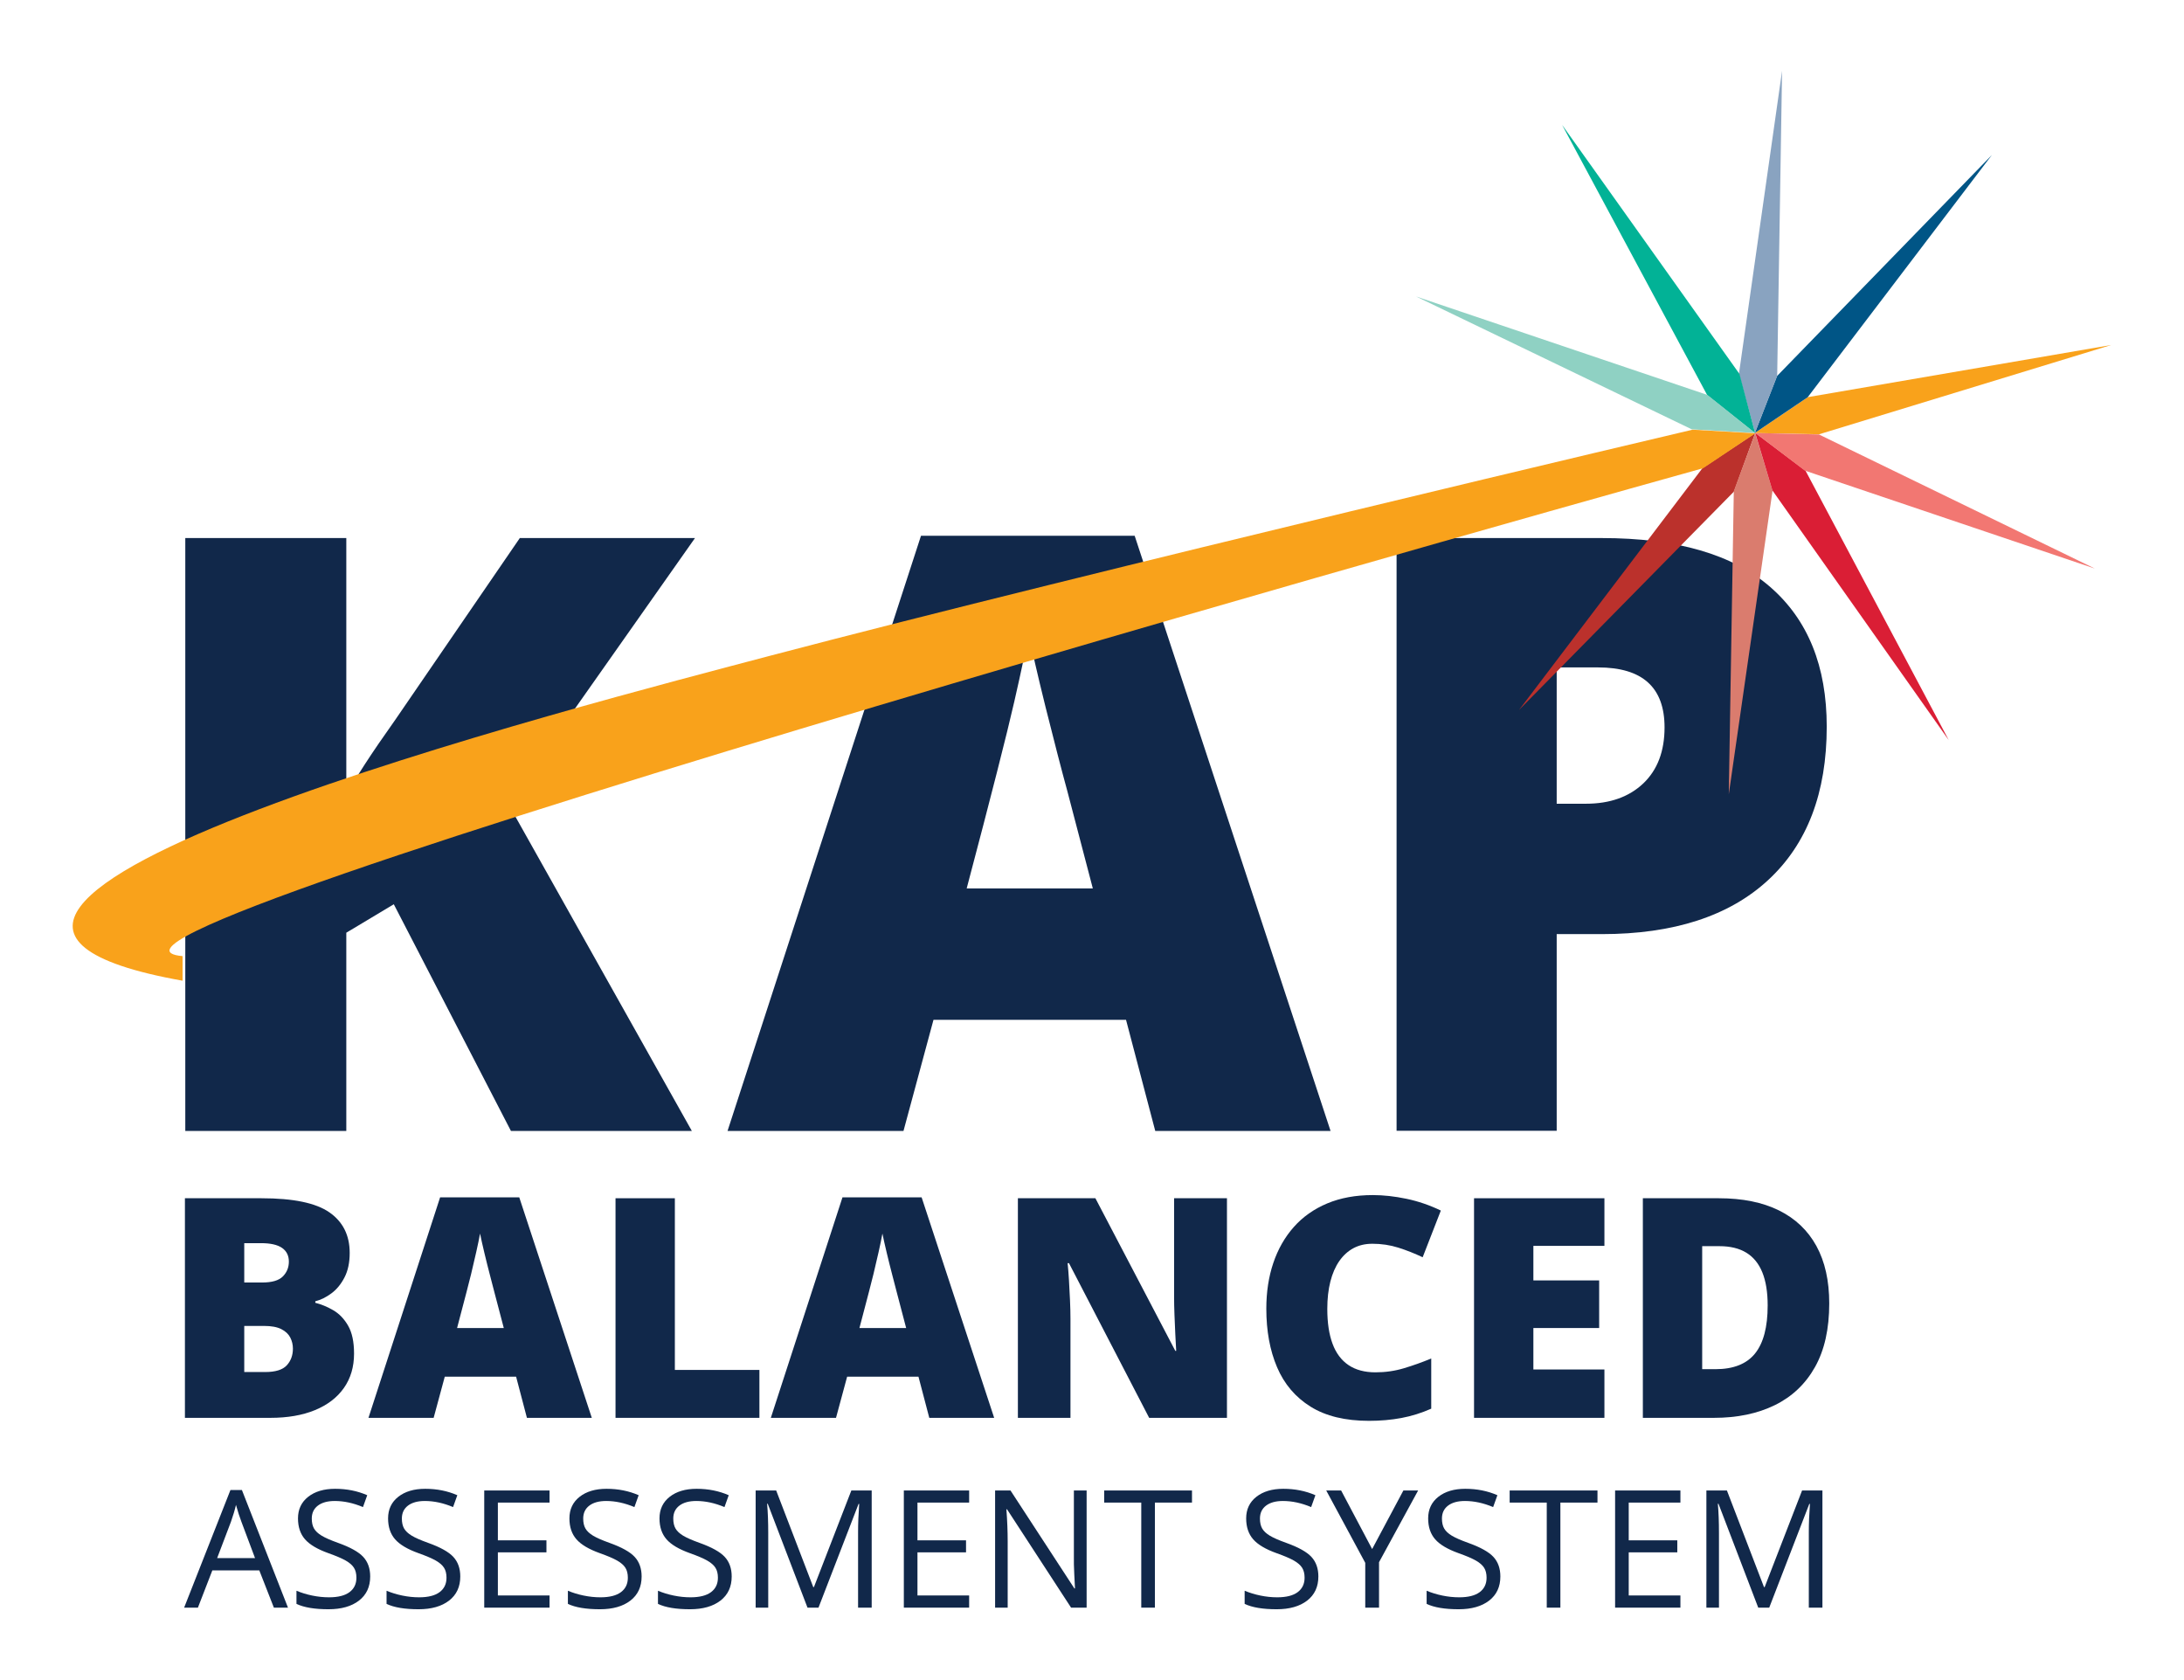 <?xml version="1.0" encoding="UTF-8"?><svg id="Layer_1" xmlns="http://www.w3.org/2000/svg" width="520" height="400" viewBox="0 0 520 400"><path d="M434.936,173c0,15.782-4.658,27.949-13.944,36.529-9.286,8.581-22.524,12.871-39.624,12.871h-10.726v46.826h-38.123v-141.122h48.849c17.836,0,31.228,3.892,40.145,11.676,8.948,7.784,13.423,18.847,13.423,33.22ZM370.642,191.356h6.956c5.731,0,10.266-1.624,13.668-4.842,3.371-3.218,5.056-7.661,5.056-13.331,0-9.531-5.271-14.281-15.844-14.281h-9.837v32.453Z" fill="#11284a"/><path d="M275.059,269.257l-6.956-26.447h-45.845l-7.14,26.447h-41.892l46.06-141.704h50.871l46.642,141.704h-41.739ZM260.196,211.521l-6.068-23.168c-1.41-5.148-3.126-11.798-5.179-19.981-2.023-8.182-3.371-14.036-4.015-17.56-.582,3.279-1.716,8.703-3.432,16.211-1.716,7.539-5.486,22.371-11.339,44.497h30.032Z" fill="#11284a"/><path d="M164.706,269.257h-43.057l-27.887-53.966-11.308,6.773v47.194h-38.337v-141.152h38.337v61.291c1.931-3.8,5.823-9.807,11.676-18.05l29.634-43.241h41.708l-44.497,63.221,43.731,77.9v.031Z" fill="#11284a"/><polygon points="417.805 103.098 433.097 103.404 502.693 82.136 430.462 94.548 417.805 103.098" fill="#f9a21b"/><polygon points="417.836 103.067 423.107 89.522 474.254 36.904 430.401 94.578 417.836 103.067" fill="#005586"/><polygon points="417.897 103.128 412.841 117.041 361.663 169.046 405.363 111.433 417.897 103.128" fill="#bb312c"/><polygon points="412.81 116.919 411.615 189.088 422.034 116.827 417.897 103.159 412.81 116.919" fill="#da7c6e"/><polygon points="422.004 116.765 463.988 176.217 429.91 112.107 417.897 103.036 422.004 116.765" fill="#da1e35"/><polygon points="417.959 103.098 433.067 103.435 498.77 135.367 429.726 112.046 417.959 103.098" fill="#f27772"/><polygon points="424.302 16.862 414.036 88.97 417.867 103.006 423.138 89.522 424.302 16.862" fill="#89a3c0"/><polygon points="406.467 94.057 417.897 103.159 414.159 89.031 371.929 29.733 406.467 94.057" fill="#02b296"/><polygon points="417.897 103.098 402.789 102.209 337.147 70.583 406.528 94.027 417.897 103.098" fill="#8fd1c3"/><path d="M405.517,111.464l12.442-8.305-14.955-.858s-143.696,33.832-219.604,53.813c-42.199,11.186-235.356,60.402-139.927,77.379v-5.853c-42.413-3.739,362.075-116.176,362.075-116.176h-.031Z" fill="#f9a21b"/><path d="M44.029,285.286h18.238c7.559,0,12.947,1.12,16.164,3.361,3.22,2.241,4.829,5.459,4.829,9.656,0,2.29-.41,4.233-1.234,5.829-.821,1.598-1.858,2.861-3.111,3.79-1.253.93-2.533,1.563-3.843,1.896v.357c1.429.359,2.855.949,4.272,1.771s2.6,2.049,3.539,3.682c.943,1.634,1.414,3.845,1.414,6.635,0,3.17-.806,5.9-2.414,8.188-1.608,2.29-3.904,4.047-6.884,5.275-2.98,1.227-6.519,1.841-10.621,1.841h-20.348v-52.282ZM58.156,305.348h4.254c2.338,0,3.983-.483,4.935-1.449.955-.965,1.432-2.139,1.432-3.523,0-1.429-.544-2.521-1.627-3.272-1.086-.751-2.761-1.127-5.026-1.127h-3.968v9.37ZM58.156,315.684v10.978h4.971c2.454,0,4.172-.531,5.148-1.592.976-1.06,1.466-2.39,1.466-3.988,0-.929-.207-1.805-.626-2.627-.417-.822-1.125-1.49-2.125-2.004-1.003-.512-2.384-.768-4.15-.768h-4.683Z" fill="#11284a"/><path d="M125.457,337.568l-2.575-9.798h-16.985l-2.648,9.798h-15.519l17.058-52.496h18.846l17.271,52.496h-15.446ZM119.95,316.184l-2.253-8.582c-.24-.93-.587-2.259-1.037-3.988-.453-1.729-.9-3.516-1.341-5.364-.444-1.847-.781-3.367-1.022-4.559-.213,1.192-.517,2.664-.912,4.417-.392,1.751-.797,3.486-1.213,5.203-.42,1.716-.781,3.147-1.092,4.292l-2.253,8.582h11.123Z" fill="#11284a"/><path d="M146.553,337.568v-52.282h14.127v40.875h20.132v11.407h-34.259Z" fill="#11284a"/><path d="M221.258,337.568l-2.575-9.798h-16.985l-2.648,9.798h-15.519l17.058-52.496h18.846l17.271,52.496h-15.446ZM215.751,316.184l-2.253-8.582c-.24-.93-.587-2.259-1.037-3.988-.453-1.729-.9-3.516-1.341-5.364-.444-1.847-.781-3.367-1.022-4.559-.213,1.192-.517,2.664-.912,4.417-.392,1.751-.797,3.486-1.213,5.203-.42,1.716-.781,3.147-1.092,4.292l-2.253,8.582h11.123Z" fill="#11284a"/><path d="M292.135,337.568h-18.524l-19.095-36.833h-.322c.119,1.12.225,2.467.322,4.041.094,1.574.179,3.176.249,4.809.073,1.634.109,3.106.109,4.417v23.566h-12.518v-52.282h18.454l19.025,36.332h.213c-.07-1.143-.143-2.472-.213-3.986-.073-1.514-.14-3.045-.198-4.596-.061-1.549-.088-2.921-.088-4.112v-23.638h12.585v52.282Z" fill="#11284a"/><path d="M326.716,296.122c-1.669,0-3.159.353-4.473,1.055-1.311.704-2.429,1.723-3.36,3.057-.93,1.336-1.639,2.963-2.128,4.882-.49,1.919-.733,4.094-.733,6.527,0,3.29.417,6.055,1.253,8.296.833,2.241,2.104,3.933,3.807,5.078,1.706,1.145,3.843,1.716,6.419,1.716,2.338,0,4.585-.322,6.741-.965,2.159-.645,4.333-1.418,6.528-2.325v11.944c-2.314,1.026-4.68,1.765-7.1,2.218-2.42.452-4.99.678-7.705.678-5.677,0-10.317-1.125-13.929-3.378-3.612-2.253-6.27-5.382-7.976-9.388-1.706-4.005-2.557-8.654-2.557-13.946,0-3.957.553-7.582,1.663-10.872s2.737-6.145,4.88-8.564c2.147-2.42,4.798-4.292,7.957-5.615,3.159-1.324,6.778-1.986,10.855-1.986,2.527,0,5.19.292,7.991.877,2.8.584,5.537,1.519,8.207,2.806l-4.327,11.121c-1.906-.906-3.837-1.668-5.792-2.288-1.955-.62-4.029-.93-6.221-.93Z" fill="#11284a"/><path d="M382.004,337.568h-31.042v-52.282h31.042v11.337h-16.915v8.225h15.662v11.335h-15.662v9.87h16.915v11.515Z" fill="#11284a"/><path d="M435.534,310.318c0,6.08-1.131,11.135-3.396,15.164-2.265,4.029-5.452,7.05-9.566,9.064-4.111,2.016-8.946,3.022-14.501,3.022h-16.915v-52.282h18.095c5.628,0,10.396.965,14.306,2.896,3.907,1.932,6.884,4.757,8.921,8.476,2.037,3.719,3.056,8.274,3.056,13.66ZM420.875,310.82c0-3.171-.426-5.798-1.271-7.886-.845-2.086-2.116-3.647-3.81-4.684-1.691-1.037-3.825-1.555-6.401-1.555h-4.111v29.287h3.147c4.29,0,7.437-1.245,9.441-3.737,2.001-2.492,3.004-6.3,3.004-11.425Z" fill="#11284a"/><path d="M65.21,382.757l-3.472-8.873h-11.18l-3.436,8.873h-3.281l11.028-28.009h2.727l10.971,28.009h-3.357ZM60.725,370.965l-3.241-8.643c-.42-1.095-.854-2.436-1.298-4.026-.28,1.221-.681,2.563-1.201,4.026l-3.284,8.643h9.025Z" fill="#11284a"/><path d="M88.142,375.335c0,2.455-.891,4.369-2.67,5.744-1.782,1.373-4.199,2.06-7.252,2.06-3.308,0-5.85-.426-7.632-1.279v-3.129c1.146.483,2.393.865,3.74,1.145,1.347.28,2.685.42,4.008.42,2.162,0,3.789-.41,4.883-1.23,1.095-.821,1.642-1.963,1.642-3.425,0-.967-.195-1.759-.584-2.376-.386-.616-1.037-1.186-1.946-1.707s-2.293-1.113-4.147-1.774c-2.597-.929-4.451-2.028-5.564-3.301s-1.669-2.933-1.669-4.981c0-2.15.809-3.86,2.423-5.133,1.618-1.271,3.752-1.908,6.413-1.908,2.773,0,5.321.509,7.65,1.526l-1.013,2.825c-2.302-.967-4.54-1.45-6.714-1.45-1.718,0-3.062.369-4.026,1.107-.967.737-1.45,1.762-1.45,3.071,0,.967.176,1.759.532,2.376.356.617.958,1.183,1.803,1.698.848.515,2.141,1.084,3.883,1.707,2.925,1.043,4.938,2.163,6.039,3.358,1.101,1.195,1.651,2.747,1.651,4.655Z" fill="#11284a"/><path d="M109.591,375.335c0,2.455-.891,4.369-2.67,5.744-1.782,1.373-4.199,2.06-7.252,2.06-3.308,0-5.85-.426-7.632-1.279v-3.129c1.146.483,2.393.865,3.74,1.145,1.347.28,2.685.42,4.008.42,2.162,0,3.789-.41,4.883-1.23,1.095-.821,1.642-1.963,1.642-3.425,0-.967-.195-1.759-.584-2.376-.386-.616-1.037-1.186-1.946-1.707s-2.293-1.113-4.147-1.774c-2.597-.929-4.451-2.028-5.564-3.301s-1.669-2.933-1.669-4.981c0-2.15.809-3.86,2.423-5.133,1.618-1.271,3.752-1.908,6.413-1.908,2.773,0,5.321.509,7.65,1.526l-1.013,2.825c-2.302-.967-4.54-1.45-6.714-1.45-1.718,0-3.062.369-4.026,1.107-.967.737-1.45,1.762-1.45,3.071,0,.967.176,1.759.532,2.376s.958,1.183,1.803,1.698c.848.515,2.141,1.084,3.883,1.707,2.925,1.043,4.938,2.163,6.039,3.358,1.101,1.195,1.651,2.747,1.651,4.655Z" fill="#11284a"/><path d="M130.845,382.757h-15.55v-27.895h15.55v2.881h-12.305v8.987h11.564v2.861h-11.564v10.265h12.305v2.901Z" fill="#11284a"/><path d="M152.768,375.335c0,2.455-.891,4.369-2.67,5.744-1.782,1.373-4.199,2.06-7.252,2.06-3.308,0-5.85-.426-7.632-1.279v-3.129c1.146.483,2.393.865,3.74,1.145,1.347.28,2.685.42,4.008.42,2.162,0,3.789-.41,4.883-1.23,1.095-.821,1.642-1.963,1.642-3.425,0-.967-.195-1.759-.584-2.376-.386-.616-1.037-1.186-1.946-1.707s-2.293-1.113-4.147-1.774c-2.597-.929-4.451-2.028-5.564-3.301s-1.669-2.933-1.669-4.981c0-2.15.809-3.86,2.423-5.133,1.618-1.271,3.752-1.908,6.413-1.908,2.773,0,5.321.509,7.65,1.526l-1.013,2.825c-2.302-.967-4.54-1.45-6.714-1.45-1.718,0-3.062.369-4.026,1.107-.967.737-1.45,1.762-1.45,3.071,0,.967.176,1.759.532,2.376s.958,1.183,1.803,1.698c.848.515,2.141,1.084,3.883,1.707,2.925,1.043,4.938,2.163,6.039,3.358s1.651,2.747,1.651,4.655Z" fill="#11284a"/><path d="M174.213,375.335c0,2.455-.891,4.369-2.67,5.744-1.782,1.373-4.199,2.06-7.252,2.06-3.308,0-5.85-.426-7.632-1.279v-3.129c1.146.483,2.393.865,3.74,1.145,1.347.28,2.685.42,4.008.42,2.162,0,3.789-.41,4.883-1.23,1.095-.821,1.642-1.963,1.642-3.425,0-.967-.195-1.759-.584-2.376-.386-.616-1.037-1.186-1.946-1.707s-2.293-1.113-4.147-1.774c-2.597-.929-4.451-2.028-5.564-3.301s-1.669-2.933-1.669-4.981c0-2.15.809-3.86,2.423-5.133,1.618-1.271,3.752-1.908,6.413-1.908,2.773,0,5.321.509,7.65,1.526l-1.013,2.825c-2.302-.967-4.54-1.45-6.714-1.45-1.718,0-3.062.369-4.026,1.107-.967.737-1.45,1.762-1.45,3.071,0,.967.176,1.759.532,2.376.356.617.958,1.183,1.803,1.698.848.515,2.141,1.084,3.883,1.707,2.925,1.043,4.938,2.163,6.039,3.358,1.101,1.195,1.651,2.747,1.651,4.655Z" fill="#11284a"/><path d="M192.262,382.757l-9.462-24.728h-.152c.176,1.96.265,4.287.265,6.983v17.745h-2.995v-27.895h4.886l8.833,23.01h.152l8.912-23.01h4.844v27.895h-3.241v-17.973c0-2.062.088-4.299.268-6.717h-.155l-9.538,24.69h-2.615Z" fill="#11284a"/><path d="M230.748,382.757h-15.55v-27.895h15.55v2.881h-12.305v8.987h11.564v2.861h-11.564v10.265h12.305v2.901Z" fill="#11284a"/><path d="M258.718,382.757h-3.7l-15.246-23.411h-.152c.204,2.747.304,5.266.304,7.556v15.855h-2.995v-27.895h3.664l15.206,23.316h.152c-.024-.344-.082-1.447-.17-3.31-.088-1.864-.122-3.197-.094-3.998v-16.007h3.032v27.895Z" fill="#11284a"/><path d="M274.974,382.757h-3.244v-25.014h-8.833v-2.881h20.91v2.881h-8.833v25.014Z" fill="#11284a"/><path d="M313.897,375.335c0,2.455-.891,4.369-2.67,5.744-1.782,1.373-4.199,2.06-7.252,2.06-3.308,0-5.85-.426-7.632-1.279v-3.129c1.146.483,2.393.865,3.74,1.145,1.347.28,2.685.42,4.008.42,2.162,0,3.789-.41,4.883-1.23,1.095-.821,1.642-1.963,1.642-3.425,0-.967-.195-1.759-.584-2.376-.386-.616-1.037-1.186-1.946-1.707-.909-.521-2.293-1.113-4.147-1.774-2.597-.929-4.451-2.028-5.564-3.301-1.113-1.273-1.669-2.933-1.669-4.981,0-2.15.809-3.86,2.423-5.133,1.618-1.271,3.752-1.908,6.413-1.908,2.773,0,5.321.509,7.65,1.526l-1.013,2.825c-2.302-.967-4.54-1.45-6.714-1.45-1.718,0-3.062.369-4.026,1.107-.967.737-1.45,1.762-1.45,3.071,0,.967.176,1.759.532,2.376s.958,1.183,1.803,1.698c.848.515,2.141,1.084,3.883,1.707,2.925,1.043,4.938,2.163,6.039,3.358s1.651,2.747,1.651,4.655Z" fill="#11284a"/><path d="M326.701,368.809l7.44-13.947h3.509l-9.31,17.076v10.819h-3.281v-10.665l-9.292-17.23h3.548l7.386,13.947Z" fill="#11284a"/><path d="M357.229,375.335c0,2.455-.891,4.369-2.67,5.744-1.782,1.373-4.199,2.06-7.252,2.06-3.308,0-5.85-.426-7.632-1.279v-3.129c1.146.483,2.393.865,3.74,1.145,1.347.28,2.685.42,4.008.42,2.162,0,3.789-.41,4.883-1.23,1.095-.821,1.642-1.963,1.642-3.425,0-.967-.195-1.759-.584-2.376-.386-.616-1.037-1.186-1.946-1.707-.909-.521-2.293-1.113-4.147-1.774-2.597-.929-4.451-2.028-5.564-3.301-1.113-1.273-1.669-2.933-1.669-4.981,0-2.15.809-3.86,2.423-5.133,1.618-1.271,3.752-1.908,6.413-1.908,2.773,0,5.321.509,7.65,1.526l-1.013,2.825c-2.302-.967-4.54-1.45-6.714-1.45-1.718,0-3.062.369-4.026,1.107-.967.737-1.45,1.762-1.45,3.071,0,.967.176,1.759.532,2.376.356.617.958,1.183,1.803,1.698.848.515,2.141,1.084,3.883,1.707,2.925,1.043,4.938,2.163,6.039,3.358,1.101,1.195,1.651,2.747,1.651,4.655Z" fill="#11284a"/><path d="M371.52,382.757h-3.244v-25.014h-8.833v-2.881h20.91v2.881h-8.833v25.014Z" fill="#11284a"/><path d="M400.098,382.757h-15.55v-27.895h15.55v2.881h-12.305v8.987h11.564v2.861h-11.564v10.265h12.305v2.901Z" fill="#11284a"/><path d="M418.628,382.757l-9.462-24.728h-.152c.176,1.96.265,4.287.265,6.983v17.745h-2.995v-27.895h4.886l8.833,23.01h.152l8.912-23.01h4.844v27.895h-3.241v-17.973c0-2.062.088-4.299.268-6.717h-.155l-9.538,24.69h-2.615Z" fill="#11284a"/></svg>